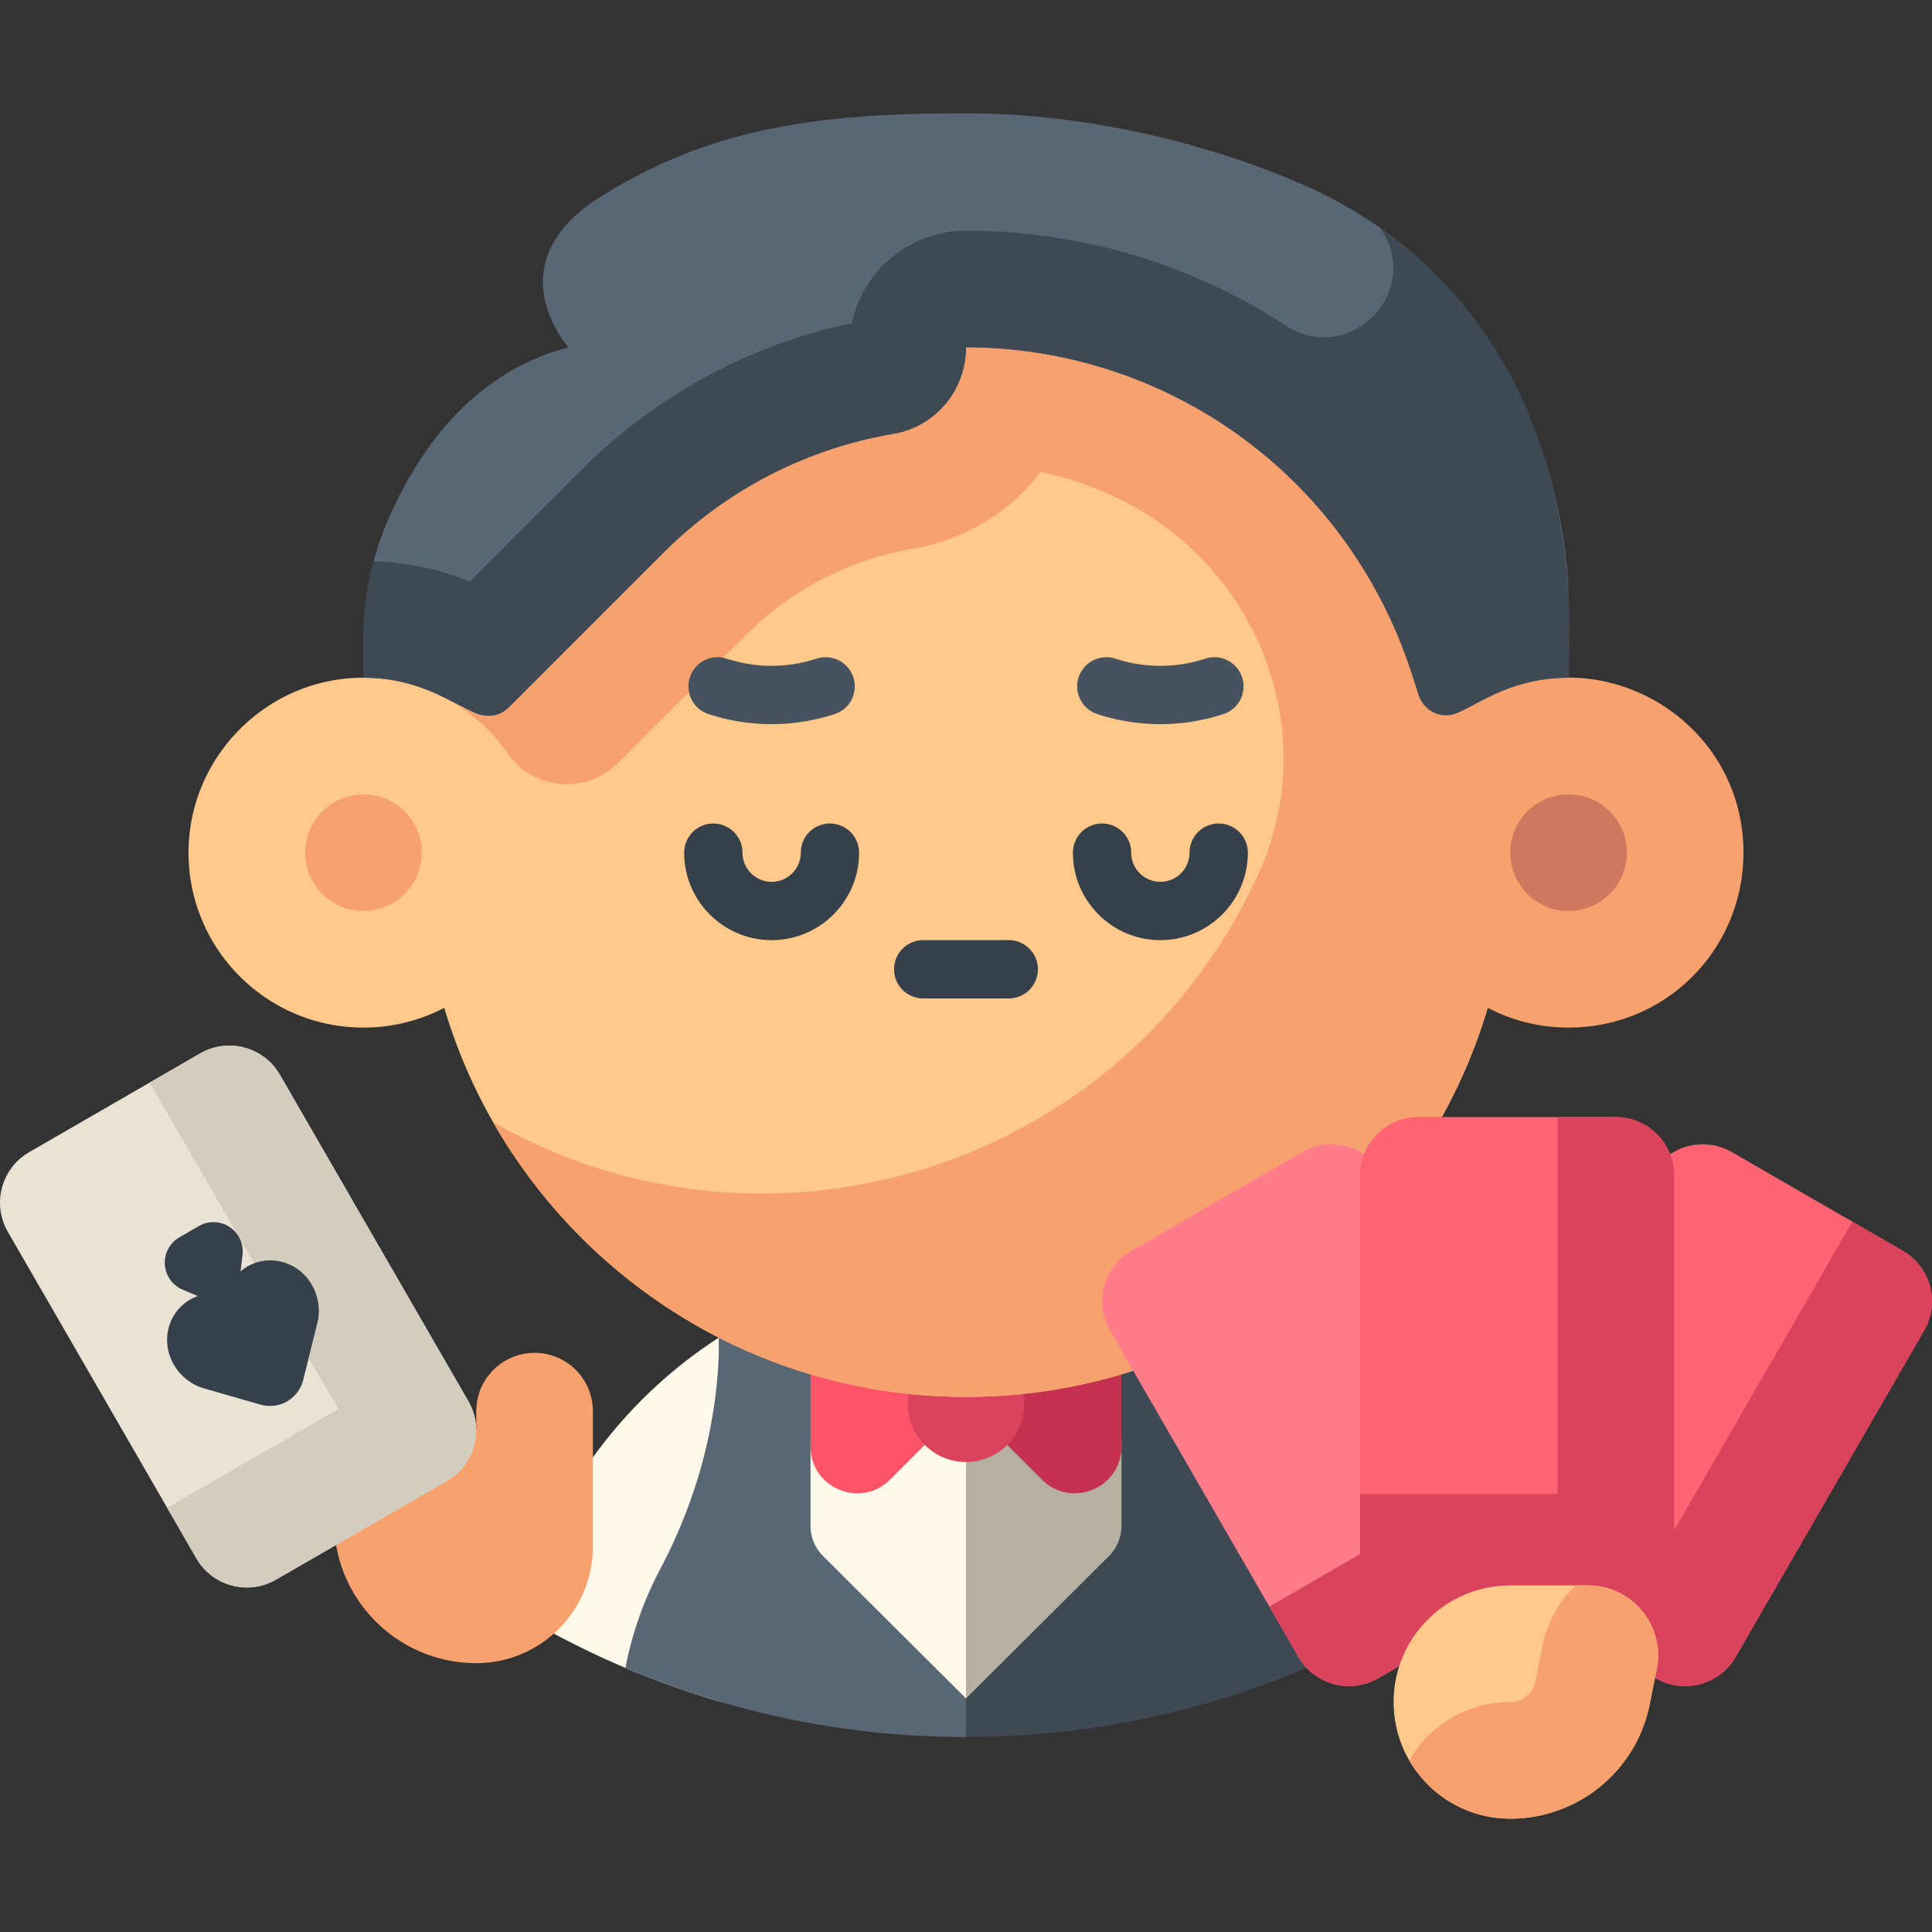 <!--Generator: Adobe Illustrator 19.0.0, SVG Export Plug-In . SVG Version: 6.00 Build 0)--><svg xmlns="http://www.w3.org/2000/svg" viewBox="0 0 512 512"><rect x="0" y="0" width="512" height="512" fill="#333333" stroke="none"/><path d="M137.529 427.69a231.514 231.514 0 0053.034 23.217v-96.472c-25.687 16.561-44.931 42.573-53.034 73.255z" fill="#fff9eb"/><path d="M256 352.165h-61.793c-1.23.733-2.442 1.495-3.644 2.271 0 21.444-5.58 42.432-15.602 61.391a94.558 94.558 0 00-9.224 26.177 230.466 230.466 0 0024.825 8.907v-.002c19.524 5.764 40.09 9.02 61.347 9.391l4.09.036 49.078-52.162L256 352.165z" fill="#596775"/><path d="M321.437 354.435a121.811 121.811 0 00-3.644-2.271H256v108.169c22.71 0 44.665-3.292 65.437-9.424a230.097 230.097 0 0024.825-8.907 94.482 94.482 0 00-9.224-26.177c-10.02-18.957-15.601-39.945-15.601-61.39z" fill="#3e4954"/><path d="M297.207 381.271H256l-12.223 22.007L256 450.104l37.842-37.692a11.383 11.383 0 003.359-8.234h.007v-22.907h-.001z" fill="#b6b0a2"/><path d="M214.793 381.271v22.907h.006a11.386 11.386 0 003.359 8.234L256 450.104v-68.833h-41.207z" fill="#fff9eb"/><path d="M256 371.999l-20.104-20.104c-7.788-7.788-21.103-2.273-21.103 8.741v22.725c0 11.014 13.316 16.529 21.103 8.741L256 371.999z" fill="#ff5368"/><path d="M256 371.999l20.104-20.104c7.788-7.788 21.103-2.273 21.103 8.741v22.725c0 11.014-13.316 16.529-21.103 8.741L256 371.999z" fill="#c5324f"/><circle cx="256" cy="372" r="15.45" fill="#d9435b"/><path d="M256 61.139c-57.664 0-107.423 44.641-130.501 99.508-4.906 11.664-16.31 19.02-28.964 18.963a47.907 47.907 0 00-3.48.112c-23.479 1.619-42.22 21.026-43.061 44.546-.943 26.378 20.161 48.058 46.327 48.058a46.145 46.145 0 0021.409-5.243c17.703 59.62 72.902 103.11 138.269 103.11 79.654 0 144.225-64.572 144.225-144.225S335.654 61.139 256 61.139z" fill="#ffc98c"/><path d="M461.898 222.302c-1.917-25.299-23.531-43.02-46.877-42.732-12.438.153-23.556-7.454-28.5-18.85-13.654-32.5-37.492-63.055-68.362-81.603-28.676-17.252-60.989-22.7-93.064-13.655v.081c-43.552 12.312-80.801 49.383-99.952 95.869-4.962 10.958-15.736 17.912-27.769 18.171 2.761.035 11.23.613 19.938 5.044v.002a46.656 46.656 0 0117.116 14.948 19.188 19.188 0 0012.467 7.939 19.256 19.256 0 0016.935-5.351l33.788-33.787c12.163-12.164 27.516-20.104 44.4-22.964a53.654 53.654 0 0033.774-20.359 92.638 92.638 0 0119.528 6.561c36.988 17.214 54.876 60.338 39.059 97.944a84.002 84.002 0 01-1.016 2.318c-35.564 77.936-129.949 107.048-202.688 65.507 24.838 43.49 71.655 72.806 125.324 72.806 64.407 0 120.405-42.604 138.224-103.133 7.467 3.906 16.121 5.851 25.291 5.111 25.607-2.069 44.326-24.251 42.384-49.867z" fill="#f7a16e"/><path d="M329.178 179.507a7.727 7.727 0 00-9.735-4.96c-7.819 2.539-16.071 2.541-23.861.004a7.725 7.725 0 00-9.739 4.955 7.725 7.725 0 004.955 9.738 53.85 53.85 0 0016.699 2.666c5.623 0 11.249-.889 16.721-2.667a7.726 7.726 0 004.96-9.736zm-112.754-4.961c-7.818 2.539-16.069 2.541-23.862.004a7.726 7.726 0 00-9.739 4.955 7.726 7.726 0 004.955 9.738 53.848 53.848 0 0016.698 2.666 54.04 54.04 0 0016.722-2.667 7.726 7.726 0 00-4.774-14.696z" fill="#46525e"/><path d="M219.944 218.241a7.725 7.725 0 00-7.726 7.726c0 4.261-3.466 7.726-7.726 7.726s-7.726-3.466-7.726-7.726c0-4.267-3.458-7.726-7.726-7.726s-7.726 3.459-7.726 7.726c0 12.781 10.399 23.179 23.179 23.179s23.179-10.398 23.179-23.179a7.729 7.729 0 00-7.728-7.726zm103.018 0a7.725 7.725 0 00-7.726 7.726c0 4.261-3.466 7.726-7.726 7.726-4.261 0-7.726-3.466-7.726-7.726a7.725 7.725 0 00-7.726-7.726 7.725 7.725 0 00-7.726 7.726c0 12.781 10.399 23.179 23.179 23.179s23.179-10.398 23.179-23.179a7.729 7.729 0 00-7.728-7.726zm-55.63 30.906h-22.664a7.725 7.725 0 00-7.726 7.726 7.725 7.725 0 007.726 7.726h22.664a7.725 7.725 0 007.726-7.726 7.725 7.725 0 00-7.726-7.726z" fill="#35404a"/><path d="M343.912 48.318c-21.63-9.221-53.444-18.287-87.912-18.287-36.795 0-66.975 3.069-97.379 22.459-27.577 17.583-7.981 39.555-7.981 39.555-26.63 6.968-40.617 29.173-47.875 45.885-4.377 10.108-6.443 21.058-6.443 32.057v9.623c12.762 0 20.226 4.641 29.154 9.17a8.241 8.241 0 009.556-1.523l40.732-40.732c17.265-17.265 38.718-27.792 61.094-31.581 11.101-1.88 19.142-11.64 19.142-22.9 53.699 0 101.288 34.586 117.867 85.663l2.099 6.47c1.334 4.11 5.849 6.51 9.865 4.915 5.73-2.274 14.428-9.482 29.845-9.482v-21.452c.002-3.222-.507-79.454-71.764-109.84z" fill="#596775"/><path d="M415.678 179.61c0-9.662 6.824-79.346-50.005-119.244.112.16.223.319.331.479 11.202 16.562-8.577 36.328-25.322 25.401-24.555-16.025-53.76-25.107-84.682-25.107-14.86 0-27.27 10.487-30.233 24.464-27.263 5.784-52 19.214-71.855 39.069l-29.399 29.399c-6.863-2.717-15.191-4.95-25.473-5.296-3.139 11.898-2.717 20.212-2.717 30.834 23.061 0 30.279 16.079 38.71 7.648l40.732-40.732c17.265-17.265 38.718-27.792 61.094-31.581 11.101-1.88 19.142-11.64 19.142-22.9 51.703 0 100.157 32.345 117.939 85.884l2.028 6.247c1.317 4.056 5.717 6.933 11.209 4.32 5.654-2.684 14.322-8.885 28.501-8.885z" fill="#3e4954"/><circle cx="96.32" cy="225.97" r="15.45" fill="#f7a16e"/><circle cx="415.68" cy="225.97" r="15.45" fill="#ce795f"/><path d="M105.566 378.948h20.649v-4.977c0-8.534 6.919-15.453 15.453-15.453s15.453 6.919 15.453 15.453v35.882c0 17.068-13.836 30.905-30.905 30.905-17.97 0-33.442-12.684-36.967-30.305l-1.865-9.326c-2.296-11.474 6.48-22.179 18.182-22.179z" fill="#f7a16e"/><path d="M118.47 392.455l-45.331 26.172c-7.391 4.267-16.841 1.735-21.108-5.656L2.073 326.442c-4.267-7.391-1.735-16.841 5.656-21.108l45.331-26.172c7.391-4.267 16.841-1.735 21.108 5.656l49.958 86.528c4.267 7.391 1.734 16.842-5.656 21.109z" fill="#e9e3d5"/><path d="M74.169 284.818c-4.267-7.391-13.718-9.924-21.108-5.656l-13.383 7.726 49.958 86.528-45.331 26.172 7.726 13.382c4.267 7.391 13.718 9.924 21.108 5.656l45.331-26.172c7.391-4.267 9.924-13.718 5.656-21.108l-49.957-86.528z" fill="#d3cdbf"/><path d="M75.509 334.643c-4.294-1.403-8.672-.375-11.768 2.291l.532-4.347a7.758 7.758 0 00-11.582-7.662l-5.145 2.971a7.762 7.762 0 00.845 13.863l4.03 1.713c-3.857 1.348-6.936 4.625-7.869 9.045-1.418 6.722 2.912 13.516 9.504 15.414l14.907 4.292c5.037 1.449 10.142-1.498 11.405-6.585l3.736-15.055c1.653-6.661-2.065-13.808-8.595-15.94zm-15.681 8.636l.023-.011.021-.013-.01.033c-.011-.005-.023-.006-.034-.009z" fill="#35404a"/><path d="M410.547 418.601l-45.331 26.172c-7.391 4.267-16.841 1.735-21.108-5.656l-49.958-86.528c-4.267-7.391-1.735-16.841 5.656-21.108l45.331-26.172c7.391-4.267 16.841-1.735 21.108 5.656l49.958 86.528c4.267 7.39 1.734 16.841-5.656 21.108z" fill="#ff7c8b"/><path d="M504.272 331.48l-45.331-26.172c-5.28-3.048-11.601-2.612-16.343.572-2.247-5.759-7.833-9.845-14.388-9.845h-52.344c-8.534 0-15.453 6.919-15.453 15.453v99.914c0 8.534 6.919 15.453 15.453 15.453h31.959l31.035 17.918c7.391 4.267 16.841 1.735 21.108-5.656l49.958-86.528c4.268-7.391 1.736-16.842-5.654-21.109z" fill="#ff6473"/><path d="M511.471 340.863a15.405 15.405 0 00-7.2-9.383l-10.3-5.946-3.082-1.78-47.226 81.797v-94.063c0-1.981-.386-3.867-1.065-5.607-2.247-5.759-7.833-9.845-14.388-9.845h-15.453v99.914h-52.343v15.453c0 .149.019.295.023.443l-24.056 13.889 7.726 13.383c4.267 7.391 13.718 9.924 21.108 5.656l31.035-17.918h11.575l31.035 17.918a15.579 15.579 0 004.327 1.697 15.48 15.48 0 0014.953-4.812 15.604 15.604 0 001.83-2.54l49.958-86.528a15.459 15.459 0 001.696-4.327 15.477 15.477 0 00-.153-7.401z" fill="#d9435b"/><path d="M400.223 481.968c-17.069 0-30.905-13.836-30.905-30.905 0-17.069 13.836-30.905 30.905-30.905h20.649c11.702 0 20.478 10.706 18.183 22.18l-1.865 9.326c-3.524 17.62-18.996 30.304-36.967 30.304z" fill="#ffc98c"/><path d="M373.463 466.516c5.345 9.235 15.323 15.453 26.76 15.453 17.97 0 33.442-12.684 36.966-30.305l1.865-9.325c2.295-11.474-6.482-22.18-18.183-22.18h-3.333a30.748 30.748 0 00-8.79 16.119l-1.866 9.326a6.812 6.812 0 01-6.661 5.461c-11.435-.002-21.413 6.215-26.758 15.451z" fill="#f7a16e"/></svg>